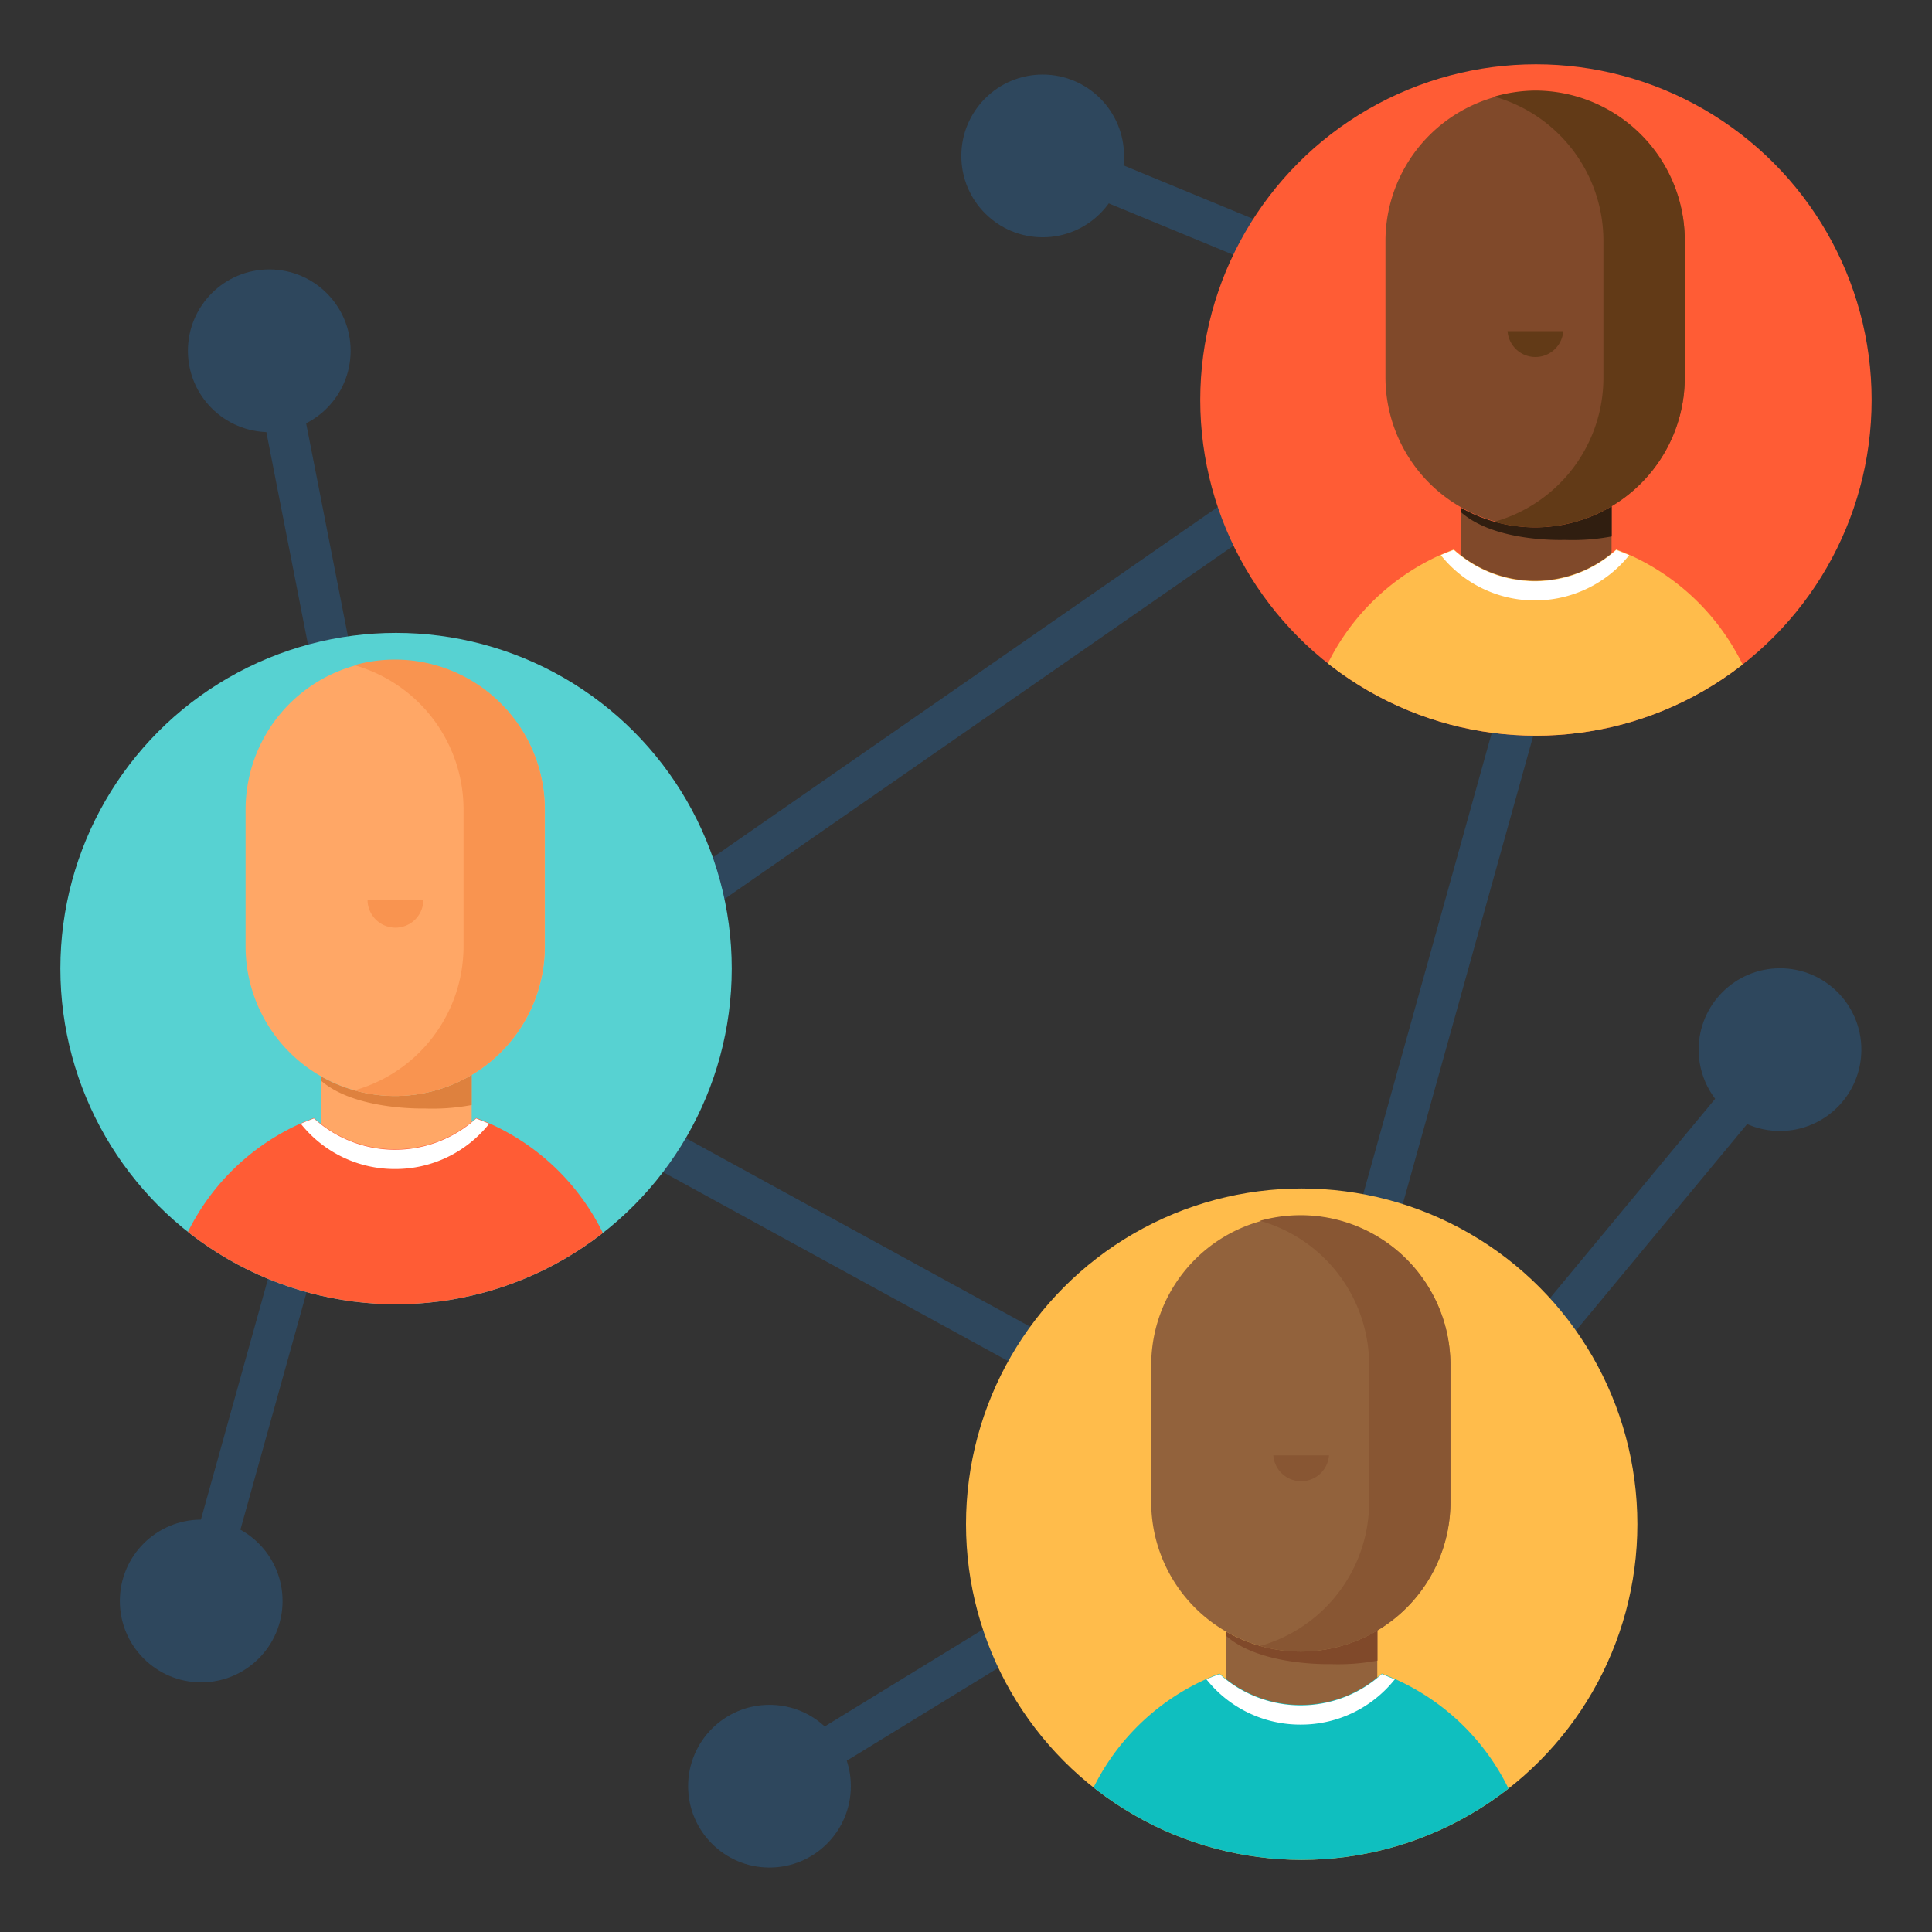 <svg id="Layer_2" data-name="Layer 2" xmlns="http://www.w3.org/2000/svg" xmlns:xlink="http://www.w3.org/1999/xlink" viewBox="0 0 128 128"><rect x="0" y="0" width="128" height="128" fill="#333333" stroke="none"/><defs><style>.cls-1{fill:none;}.cls-2{fill:#2e475d;}.cls-3{fill:#ff5c35;}.cls-4{clip-path:url(#clip-path);}.cls-5{fill:#80492a;}.cls-6{fill:#301e10;}.cls-7{fill:#623a17;}.cls-8{fill:#ffbc4b;}.cls-9{fill:#fff;}.cls-10{clip-path:url(#clip-path-2);}.cls-11{fill:#92623c;}.cls-12{fill:#885633;}.cls-13{fill:#0fbfbf;}.cls-14{fill:#57d2d2;}.cls-15{clip-path:url(#clip-path-3);}.cls-16{fill:#ffa766;}.cls-17{fill:#cc6d29;opacity:0.65;}.cls-18{fill:#f99450;}</style><clipPath id="clip-path"><circle class="cls-1" cx="101.76" cy="26.5" r="22.24"/></clipPath><clipPath id="clip-path-2"><circle class="cls-1" cx="86.24" cy="100.98" r="22.24"/></clipPath><clipPath id="clip-path-3"><circle class="cls-1" cx="26.24" cy="64.17" r="22.24"/></clipPath></defs><rect class="cls-2" x="21.54" y="21.65" width="2.7" height="53.42" transform="translate(-8.88 5.31) rotate(-11.1)"/><circle class="cls-2" cx="17.84" cy="23.24" r="5.39"/><rect class="cls-2" x="91.46" y="-6.71" width="2.7" height="53.42" transform="translate(38.91 98.16) rotate(-67.57)"/><circle class="cls-2" cx="69.08" cy="10.33" r="5.39"/><rect class="cls-2" x="46.06" y="103.5" width="53.42" height="2.7" transform="translate(-44.08 53.5) rotate(-31.51)"/><circle class="cls-2" cx="50.98" cy="118.34" r="5.39"/><rect class="cls-2" x="74.96" y="87.99" width="53.42" height="2.7" transform="translate(-31.99 110.62) rotate(-50.35)"/><circle class="cls-2" cx="117.93" cy="69.54" r="5.39"/><rect class="cls-2" x="-6.61" y="80" width="53.42" height="2.7" transform="translate(-63.66 78.87) rotate(-74.43)"/><rect class="cls-2" x="54.11" y="55.73" width="2.7" height="53.42" transform="translate(-43.49 91.47) rotate(-61.29)"/><rect class="cls-2" x="37.98" y="44.99" width="53.42" height="2.7" transform="translate(-14.88 45.16) rotate(-34.77)"/><rect class="cls-2" x="69.16" y="62.89" width="53.42" height="2.7" transform="translate(8.25 139.34) rotate(-74.43)"/><circle class="cls-3" cx="101.76" cy="26.5" r="22.24"/><g class="cls-4"><path class="cls-5" d="M101.71,34.94h0a10,10,0,0,1-4.94-1.31v5.45h10V33.55A9.91,9.91,0,0,1,101.71,34.94Z"/><path class="cls-6" d="M101.71,34.94h0a10,10,0,0,1-4.94-1.31v.28c2.27,2.05,6.89,1.86,6.89,1.86a14,14,0,0,0,3.12-.23v-2A9.91,9.91,0,0,1,101.71,34.94Z"/><path class="cls-5" d="M101.71,6.06h0A9.92,9.92,0,0,0,91.79,16V25a9.92,9.92,0,0,0,9.92,9.91h0A9.91,9.91,0,0,0,111.62,25V16A9.91,9.91,0,0,0,101.71,6.06Z"/><path class="cls-7" d="M101.7,6h0A10,10,0,0,0,99,6.4,9.93,9.93,0,0,1,106.23,16V25A9.91,9.91,0,0,1,99,34.57a10,10,0,0,0,2.69.37h0A9.92,9.92,0,0,0,111.62,25V16A9.92,9.92,0,0,0,101.7,6Z"/><path class="cls-8" d="M107.08,36.4a8,8,0,0,1-10.76,0,15.32,15.32,0,0,0-9.93,14.34v7.59H117V50.75A15.32,15.32,0,0,0,107.08,36.4Z"/><path class="cls-9" d="M101.7,39.78a8,8,0,0,0,6.24-3l-.86-.35a8,8,0,0,1-10.76,0c-.29.11-.58.22-.86.35A7.94,7.94,0,0,0,101.7,39.78Z"/><path class="cls-7" d="M99.88,21.94a1.85,1.85,0,0,0,3.69,0Z"/></g><circle class="cls-8" cx="86.24" cy="100.98" r="22.24"/><g class="cls-10"><path class="cls-11" d="M86.18,109.42h0a9.92,9.92,0,0,1-4.93-1.31v5.45h10V108A9.94,9.94,0,0,1,86.18,109.42Z"/><path class="cls-5" d="M86.18,109.42h0a9.92,9.92,0,0,1-4.93-1.31v.28c2.26,2,6.88,1.86,6.88,1.86a14.09,14.09,0,0,0,3.13-.23v-2A9.94,9.94,0,0,1,86.18,109.42Z"/><path class="cls-11" d="M86.18,80.54h0a9.91,9.91,0,0,0-9.91,9.91v9.06a9.91,9.91,0,0,0,9.91,9.91h0a9.92,9.92,0,0,0,9.92-9.91V90.45A9.92,9.92,0,0,0,86.18,80.54Z"/><path class="cls-12" d="M86.18,80.51h0a10,10,0,0,0-2.7.37,9.94,9.94,0,0,1,7.23,9.55v9.08a9.92,9.92,0,0,1-7.23,9.54,10,10,0,0,0,2.7.37h0a9.91,9.91,0,0,0,9.91-9.91V90.43A9.92,9.92,0,0,0,86.18,80.51Z"/><path class="cls-13" d="M91.55,110.88a8,8,0,0,1-10.75,0,15.32,15.32,0,0,0-9.94,14.34v7.59H101.5v-7.59A15.32,15.32,0,0,0,91.55,110.88Z"/><path class="cls-9" d="M86.17,114.26a7.94,7.94,0,0,0,6.24-3l-.86-.35a8,8,0,0,1-10.75,0c-.29.11-.58.22-.87.35A7.94,7.94,0,0,0,86.17,114.26Z"/><path class="cls-12" d="M84.36,96.42a1.85,1.85,0,0,0,3.69,0Z"/></g><circle class="cls-2" cx="13.33" cy="106.07" r="5.39"/><circle class="cls-14" cx="26.24" cy="64.17" r="22.24"/><g class="cls-15"><path class="cls-16" d="M26.18,72.61h0a9.89,9.89,0,0,1-4.93-1.31v5.45h10V71.22A9.88,9.88,0,0,1,26.18,72.61Z"/><path class="cls-17" d="M26.18,72.61h0a9.89,9.89,0,0,1-4.93-1.31v.28c2.26,2,6.88,1.86,6.88,1.86a14,14,0,0,0,3.12-.23v-2A9.88,9.88,0,0,1,26.18,72.61Z"/><path class="cls-16" d="M26.18,43.73h0a9.91,9.91,0,0,0-9.91,9.91V62.7a9.91,9.91,0,0,0,9.91,9.91h0A9.92,9.92,0,0,0,36.1,62.7V53.64A9.92,9.92,0,0,0,26.18,43.73Z"/><path class="cls-18" d="M26.18,43.7h0a10,10,0,0,0-2.7.37,9.94,9.94,0,0,1,7.23,9.55V62.7a9.92,9.92,0,0,1-7.23,9.54,10,10,0,0,0,2.7.37h0a9.91,9.91,0,0,0,9.91-9.91V53.62A9.92,9.92,0,0,0,26.18,43.7Z"/><path class="cls-3" d="M31.55,74.07a8,8,0,0,1-10.75,0,15.32,15.32,0,0,0-9.94,14.34V96H41.5V88.42A15.32,15.32,0,0,0,31.55,74.07Z"/><path class="cls-9" d="M26.17,77.45a7.94,7.94,0,0,0,6.24-3l-.86-.35a8,8,0,0,1-10.75,0c-.29.11-.58.22-.87.35A7.94,7.94,0,0,0,26.17,77.45Z"/><path class="cls-18" d="M24.35,59.61a1.85,1.85,0,0,0,3.7,0Z"/></g></svg>